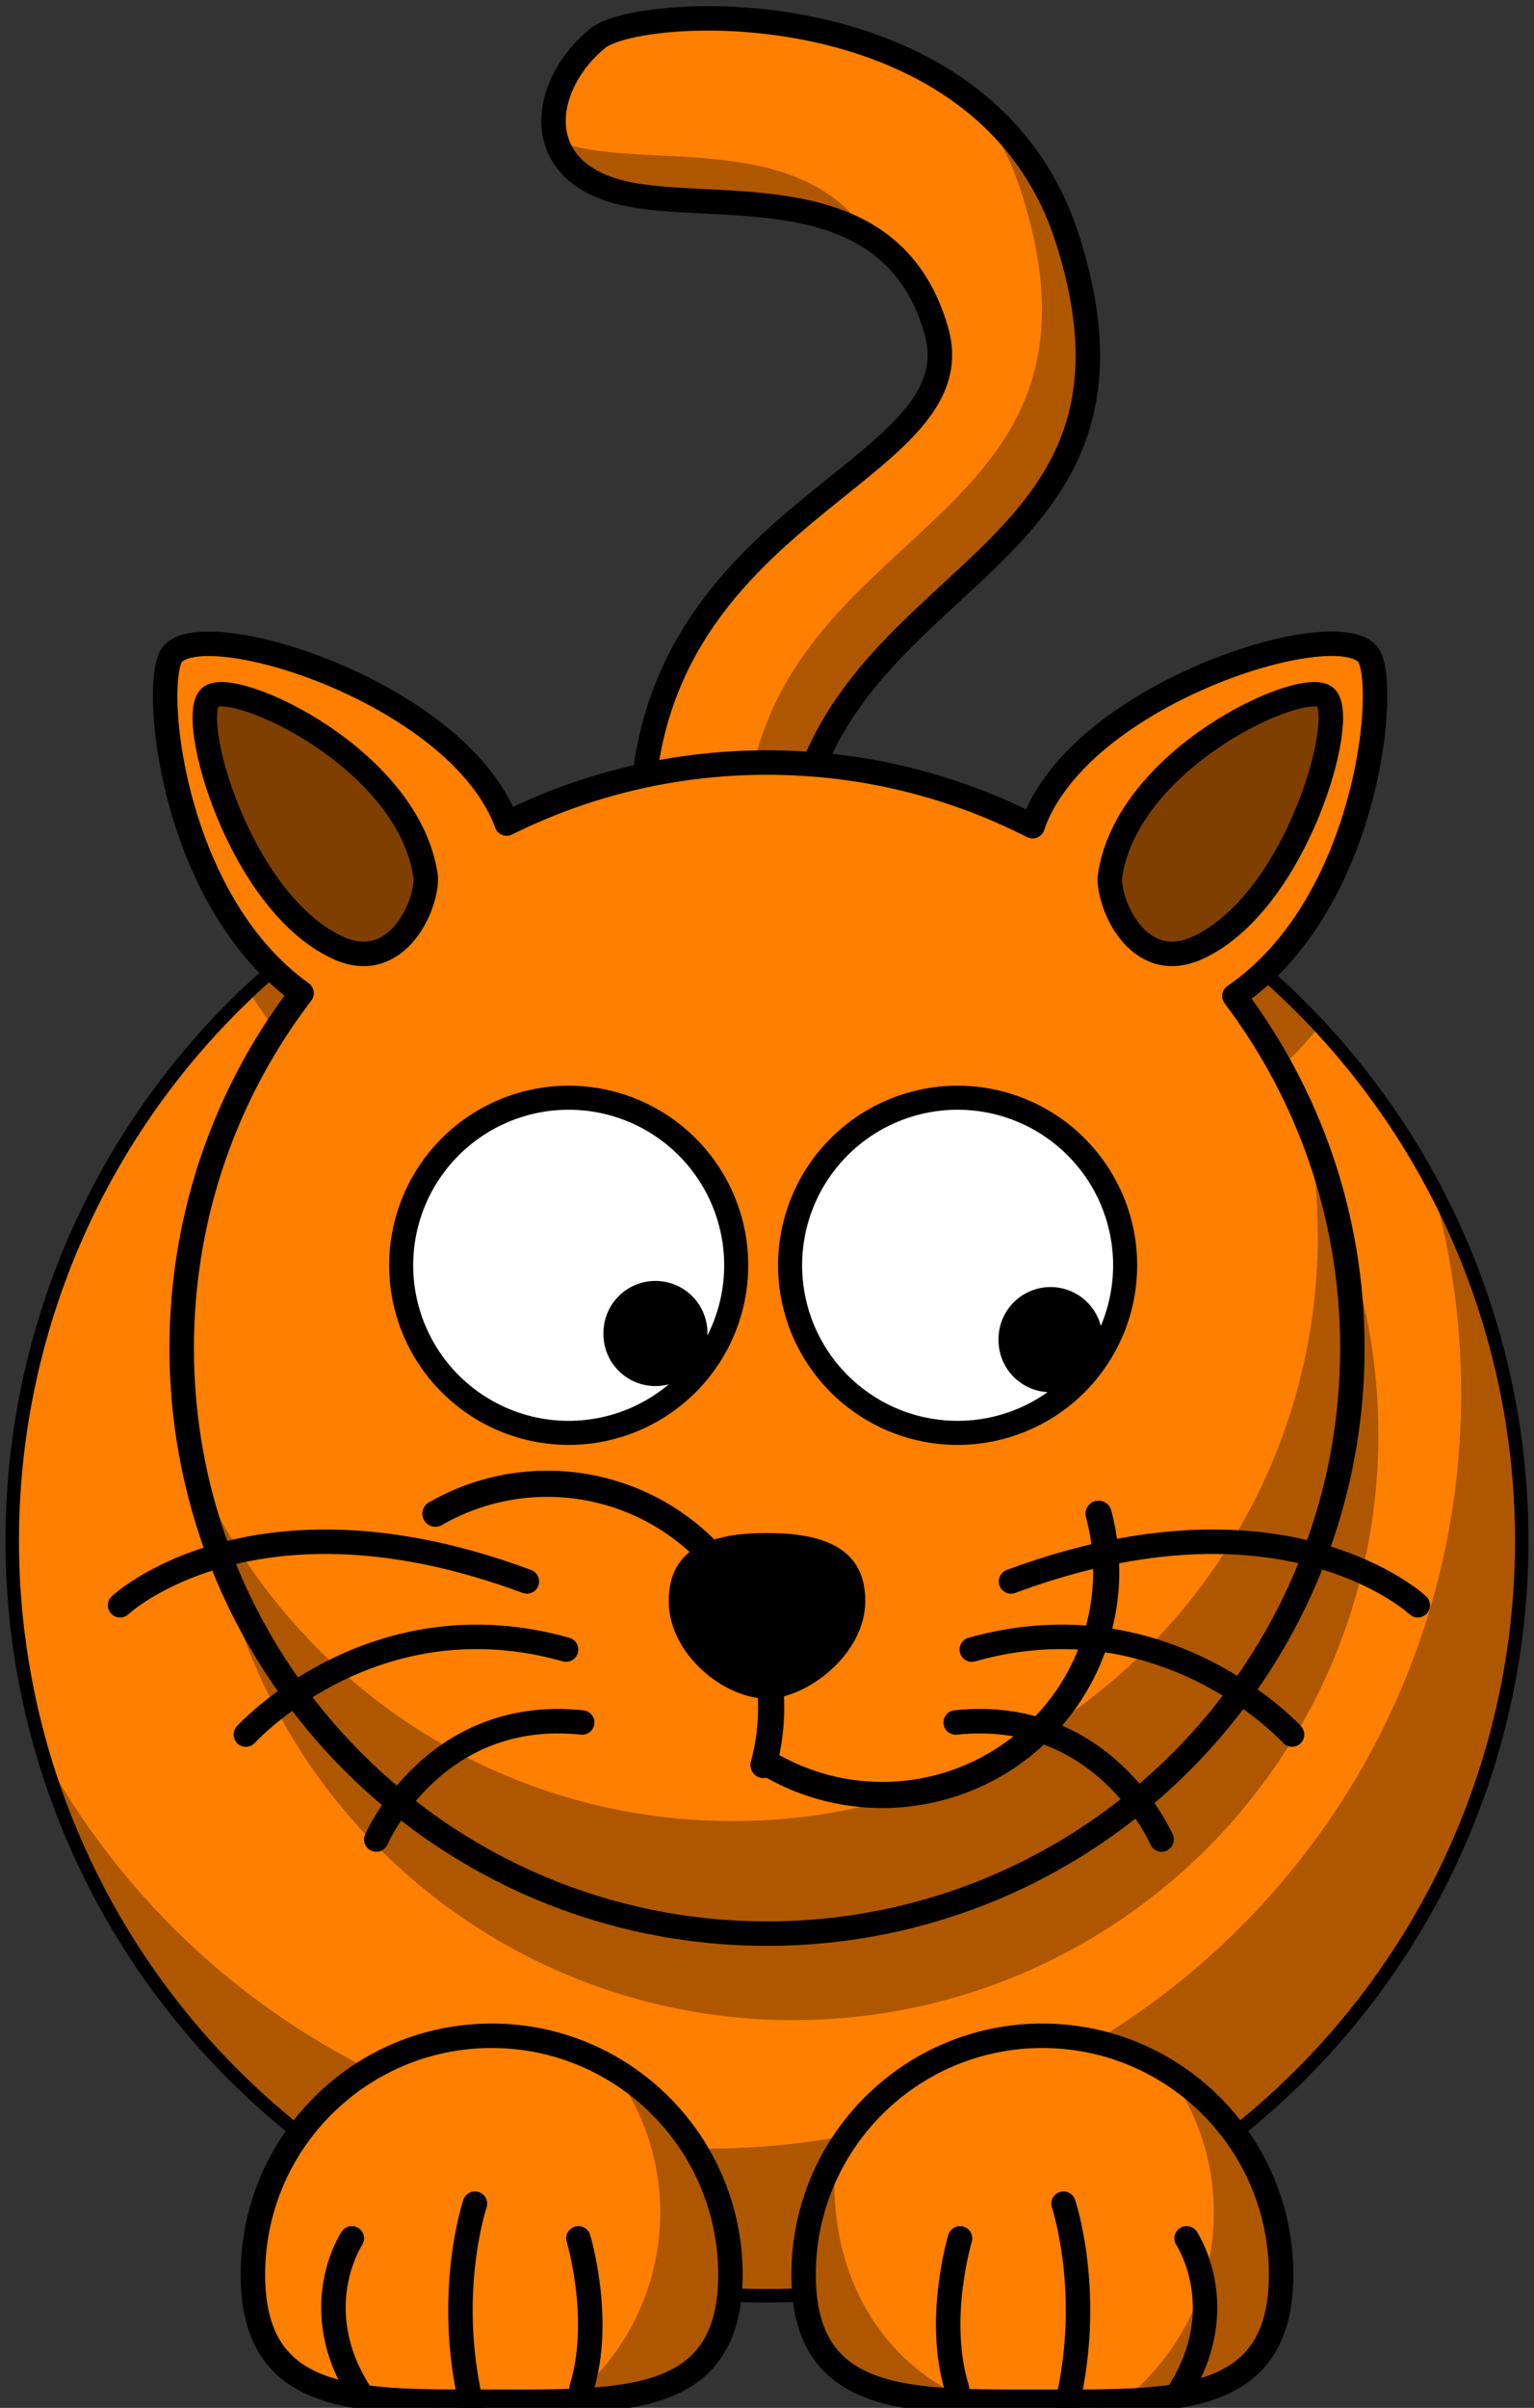 <?xml version="1.0"?><svg width="250.772" height="393.489" xmlns="http://www.w3.org/2000/svg">
 <rect width="100%" height="100%" fill="#333333" stroke="none"/>
 <title>Cat looking right-up</title>
 <g>
  <title>Layer 1</title>
  <g externalResourcesRequired="false" id="layer1">
   <path d="m105.871,147.283c-9.443,-63.582 54.399,-67.86 47.214,-93.169c-7.473,-26.324 -36.512,-18.886 -51.621,-22.663c-15.108,-3.777 -12.879,-17.734 -3.777,-25.181c6.925,-5.666 63.548,-8.729 76.802,32.735c18.437,57.679 -45.326,52.88 -45.326,107.019c0,46.024 -22.033,1.259 -23.292,1.259z" id="path3229" stroke-miterlimit="4" stroke-width="4" stroke="#000000" fill-rule="evenodd" fill="#ff7f00"/>
   <path d="m248.772,251.783a123.386,123.386 0 1 1 -246.772,0a123.386,123.386 0 1 1 246.772,0z" id="path2383" stroke-miterlimit="4" stroke-linejoin="round" stroke-linecap="round" stroke-width="2.204" stroke="#000000" fill-rule="nonzero" fill="#ff7f00"/>
   <path d="m159.08,16.535c3.32,4.186 6.042,9.138 7.906,14.969c18.437,57.679 -45.312,52.892 -45.312,107.031c0,18.697 -3.66,22.4 -8.063,20.219c6.792,9.203 15.563,16.331 15.563,-12.719c0,-54.139 63.749,-49.353 45.312,-107.031c-3.13,-9.793 -8.664,-17.091 -15.406,-22.469zm-68.156,6.406c1.117,3.776 4.393,6.966 10.531,8.5c10.768,2.692 28.618,-0.301 40.687,7.281c-10.615,-16.849 -34.838,-11.444 -48.187,-14.781c-1.112,-0.278 -2.103,-0.618 -3.031,-1z" id="path3334" stroke-miterlimit="4" stroke-width="4" fill-rule="evenodd" fill-opacity="0.314" fill="#000000"/>
   <path d="m79.236,137.347c-14.361,5.803 -27.382,14.23 -38.469,24.688c3.242,5.518 7.449,10.589 12.781,14.406c-12.298,16.098 -19.594,36.193 -19.594,58c0,52.82 42.868,95.688 95.687,95.688c52.82,0 95.688,-42.868 95.688,-95.688c0,-21.6 -7.194,-41.51 -19.281,-57.531c3.723,-2.547 6.888,-5.693 9.593,-9.188c-10.565,-11.339 -23.218,-20.706 -37.375,-27.437c-0.304,0.361 -0.589,0.726 -0.875,1.094c-2.157,2.778 -3.553,5.361 -4.343,7.781c-13.035,-6.655 -27.776,-10.406 -43.407,-10.406c-15.285,0 -29.741,3.586 -42.562,9.968c-0.813,-2.293 -2.162,-4.734 -4.188,-7.343c-1.084,-1.397 -2.323,-2.741 -3.656,-4.032z" id="path3306" stroke-opacity="0.314" stroke-miterlimit="4" stroke-linejoin="round" stroke-linecap="round" stroke-width="4" fill-rule="nonzero" fill-opacity="0.314" fill="#000000"/>
   <path d="m33.642,105.208c-2.565,0.057 -4.46,0.587 -5.406,1.656c-3.487,3.939 -0.59,39.935 21.062,55.438c-12.298,16.098 -19.594,36.193 -19.594,58c0,52.819 42.868,95.687 95.687,95.687c52.82,0 95.688,-42.868 95.688,-95.687c0,-21.6 -7.194,-41.511 -19.281,-57.531c22.264,-15.232 25.273,-51.928 21.75,-55.907c-5.048,-5.7 -37.515,3.767 -50.407,20.375c-2.157,2.779 -3.553,5.361 -4.343,7.782c-13.035,-6.656 -27.776,-10.407 -43.407,-10.407c-15.285,0 -29.741,3.587 -42.562,9.969c-0.813,-2.293 -2.162,-4.734 -4.188,-7.344c-10.475,-13.494 -33.886,-22.278 -45,-22.031z" id="path2385" stroke-miterlimit="4" stroke-linejoin="round" stroke-linecap="round" stroke-width="4" stroke="#000000" fill-rule="nonzero" fill="#ff7f00"/>
   <path d="m213.58,183.222c1.203,6.046 1.844,12.289 1.844,18.688c0,52.819 -42.869,95.687 -95.688,95.687c-39.615,0 -73.624,-24.097 -88.156,-58.437c8.771,43.79 47.453,76.844 93.812,76.844c52.82,0 95.688,-42.868 95.688,-95.688c0,-13.154 -2.684,-25.69 -7.5,-37.094z" id="path3293" stroke-miterlimit="4" stroke-linejoin="round" stroke-linecap="round" stroke-width="4" fill-rule="nonzero" fill-opacity="0.314" fill="#000000"/>
   <path d="m120.35,206.773a27.384,27.384 0 1 1 -54.768,0a27.384,27.384 0 1 1 54.768,0z" id="path2387" stroke-miterlimit="4" stroke-linejoin="round" stroke-linecap="round" stroke-width="3.931" stroke="#000000" fill-rule="nonzero" fill="#ffffff"/>
   <path d="m183.932,206.773a27.384,27.384 0 1 1 -54.769,0a27.384,27.384 0 1 1 54.769,0z" id="path2391" stroke-miterlimit="4" stroke-linejoin="round" stroke-linecap="round" stroke-width="3.931" stroke="#000000" fill-rule="nonzero" fill="#ffffff"/>
   <path d="m115.648,217.92a8.499,8.499 0 1 1 -16.997,0a8.499,8.499 0 1 1 16.997,0z" id="path2393" stroke-miterlimit="4" stroke-linejoin="round" stroke-linecap="round" stroke-width="32" fill-rule="nonzero" fill="#000000"/>
   <path d="m180.233,218.92a8.499,8.499 0 1 1 -16.997,0a8.499,8.499 0 1 1 16.997,0z" id="path2395" stroke-miterlimit="4" stroke-linejoin="round" stroke-linecap="round" stroke-width="32" fill-rule="nonzero" fill="#000000"/>
   <path d="m141.453,261.598c0,8.83 -9.67,15.996 -16.067,15.996c-6.891,0 -16.066,-7.166 -16.066,-15.996c0,-8.829 7.197,-11.074 16.066,-11.074c8.869,0 16.067,2.245 16.067,11.074z" id="path2397" stroke-miterlimit="4" stroke-linejoin="round" stroke-linecap="round" stroke-width="4" fill-rule="nonzero" fill="#000000"/>
   <g id="g3178">
    <path d="m179.592,247.369a36.59,36.512 0 0 1 -53.639,41.071" id="path2400" stroke-miterlimit="4" stroke-linejoin="round" stroke-linecap="round" stroke-width="4.271" stroke="#000000" fill-rule="nonzero" fill="none"/>
    <path d="m71.18,247.369a36.59,36.512 0 0 1 53.639,41.071" id="path3176" stroke-miterlimit="4" stroke-linejoin="round" stroke-linecap="round" stroke-width="4.271" stroke="#000000" fill-rule="nonzero" fill="none"/>
   </g>
   <path d="m233.955,193.16c3.202,10.975 4.906,22.589 4.906,34.594c0,68.109 -55.266,123.375 -123.375,123.375c-46.825,0 -87.598,-26.132 -108.5,-64.594c15.023,51.2 62.367,88.625 118.406,88.625c68.11,0 123.375,-55.266 123.375,-123.375c0,-21.21 -5.373,-41.186 -14.812,-58.625z" id="path3339" stroke-miterlimit="4" stroke-linejoin="round" stroke-linecap="round" stroke-width="4" fill-rule="nonzero" fill-opacity="0.314" fill="#000000"/>
   <g id="g3188">
    <path d="m165.271,258.437c44.673,-16.608 66.504,3.893 66.504,3.893" id="path3182" stroke-miterlimit="4" stroke-linecap="round" stroke-width="4" stroke="#000000" fill-rule="evenodd" fill-opacity="0.75" fill="none"/>
    <path d="m158.863,269.574c31.634,-8.958 52.352,13.887 52.352,13.887" id="path3184" stroke-miterlimit="4" stroke-linecap="round" stroke-width="4" stroke="#000000" fill-rule="evenodd" fill-opacity="0.75" fill="none"/>
    <path d="m156.233,281.485c24.338,-2.576 33.657,19.126 33.657,19.126" id="path3186" stroke-miterlimit="4" stroke-linecap="round" stroke-width="4" stroke="#000000" fill-rule="evenodd" fill-opacity="0.75" fill="none"/>
   </g>
   <g transform="matrix(-1 0 0 1 651.555 -10.702)" id="g3193">
    <path d="m565.424,269.139c44.673,-16.608 66.504,3.893 66.504,3.893" id="path3195" stroke-miterlimit="4" stroke-linecap="round" stroke-width="4" stroke="#000000" fill-rule="evenodd" fill-opacity="0.75" fill="none"/>
    <path d="m559.016,280.276c31.634,-8.959 52.352,13.886 52.352,13.886" id="path3197" stroke-miterlimit="4" stroke-linecap="round" stroke-width="4" stroke="#000000" fill-rule="evenodd" fill-opacity="0.75" fill="none"/>
    <path d="m556.386,292.187c24.337,-2.576 33.657,19.126 33.657,19.126" id="path3199" stroke-miterlimit="4" stroke-linecap="round" stroke-width="4" stroke="#000000" fill-rule="evenodd" fill-opacity="0.75" fill="none"/>
   </g>
   <path d="m181.414,143.506c2.518,-19.516 31.476,-32.735 35.253,-29.588c3.777,3.148 -4.67,33.403 -20.774,40.919c-9.443,4.407 -14.479,-6.295 -14.479,-11.331z" id="path3231" stroke-miterlimit="4" stroke-linejoin="round" stroke-width="4" stroke="#000000" fill-rule="evenodd" fill="#7f3f00"/>
   <path d="m69.622,143.506c-2.518,-19.516 -31.476,-32.735 -35.253,-29.588c-3.777,3.148 4.669,33.403 20.774,40.919c9.443,4.407 14.479,-6.295 14.479,-11.331z" id="path3233" stroke-miterlimit="4" stroke-linejoin="round" stroke-width="4" stroke="#000000" fill-rule="evenodd" fill="#7f3f00"/>
   <path d="m209.427,371.712c0,21.544 -17.485,20.774 -39.03,20.774c-21.545,0 -39.03,0.77 -39.03,-20.774c0,-21.545 17.485,-39.031 39.03,-39.031c21.545,0 39.03,17.486 39.03,39.031z" id="path3235" stroke-miterlimit="4" stroke-linejoin="round" stroke-linecap="round" stroke-width="4" stroke="#000000" fill-rule="nonzero" fill="#ff7f00"/>
   <path d="m119.406,371.712c0,21.544 -17.486,20.774 -39.031,20.774c-11.98,0 -22.705,0.238 -29.866,-3.254c-5.718,-2.789 -9.164,-7.956 -9.164,-17.52c0,-21.545 17.486,-39.031 39.03,-39.031c21.545,0 39.031,17.486 39.031,39.031z" id="path3238" stroke-miterlimit="4" stroke-linejoin="round" stroke-linecap="round" stroke-width="4" stroke="#000000" fill-rule="nonzero" fill="#ff7f00"/>
   <path d="m190.892,338.504c4.723,6.48 7.532,14.467 7.532,23.093c0,12.467 -5.836,23.559 -14.907,30.75c15.082,-0.572 25.907,-3.693 25.907,-20.625c0,-14.031 -7.407,-26.339 -18.532,-33.218z" id="path3327" stroke-miterlimit="4" stroke-linejoin="round" stroke-linecap="round" stroke-width="4" fill-rule="nonzero" fill-opacity="0.314" fill="#000000"/>
   <path d="m100.392,338.504c4.723,6.48 7.532,14.467 7.532,23.093c0,12.467 -5.836,23.559 -14.907,30.75c15.082,-0.572 25.907,-3.693 25.907,-20.625c0,-14.031 -7.407,-26.339 -18.532,-33.218z" id="path3332" stroke-miterlimit="4" stroke-linejoin="round" stroke-linecap="round" stroke-width="4" fill-rule="nonzero" fill-opacity="0.314" fill="#000000"/>
   <path d="m136.58,352.222c-3.313,5.735 -5.219,12.406 -5.219,19.5c0,17.506 11.553,20.263 27.438,20.688c-15.78,-6.578 -23.805,-22.208 -22.219,-40.188z" id="path3349" stroke-miterlimit="4" stroke-linejoin="round" stroke-linecap="round" stroke-width="4" fill-rule="nonzero" fill-opacity="0.314" fill="#000000"/>
   <g transform="matrix(-1 0 0 1 652.476 -1.828)" id="g2469">
    <path d="m557.418,392.167c-3.502,-11.332 0.501,-24.552 0.501,-24.552" id="path2471" stroke-miterlimit="4" stroke-linecap="round" stroke-width="4" stroke="#000000" fill-rule="evenodd" fill-opacity="0.75" fill="none"/>
    <path d="m575.444,394.685c4.293,-18.256 -0.614,-32.735 -0.614,-32.735" id="path2473" stroke-miterlimit="4" stroke-linecap="round" stroke-width="4" stroke="#000000" fill-rule="evenodd" fill-opacity="0.75" fill="none"/>
    <path d="m593.698,392.796c8.813,-13.849 1.259,-25.181 1.259,-25.181" id="path2475" stroke-miterlimit="4" stroke-linecap="round" stroke-width="4" stroke="#000000" fill-rule="evenodd" fill-opacity="0.75" fill="none"/>
   </g>
   <g id="g2508">
    <path d="m156.442,390.339c-3.502,-11.332 0.501,-24.552 0.501,-24.552" id="path2510" stroke-miterlimit="4" stroke-linecap="round" stroke-width="4" stroke="#000000" fill-rule="evenodd" fill-opacity="0.75" fill="none"/>
    <path d="m174.468,392.857c4.293,-18.256 -0.614,-32.735 -0.614,-32.735" id="path2512" stroke-miterlimit="4" stroke-linecap="round" stroke-width="4" stroke="#000000" fill-rule="evenodd" fill-opacity="0.75" fill="none"/>
    <path d="m192.722,390.968c8.813,-13.849 1.259,-25.181 1.259,-25.181" id="path2514" stroke-miterlimit="4" stroke-linecap="round" stroke-width="4" stroke="#000000" fill-rule="evenodd" fill-opacity="0.75" fill="none"/>
   </g>
  </g>
 </g>
</svg>